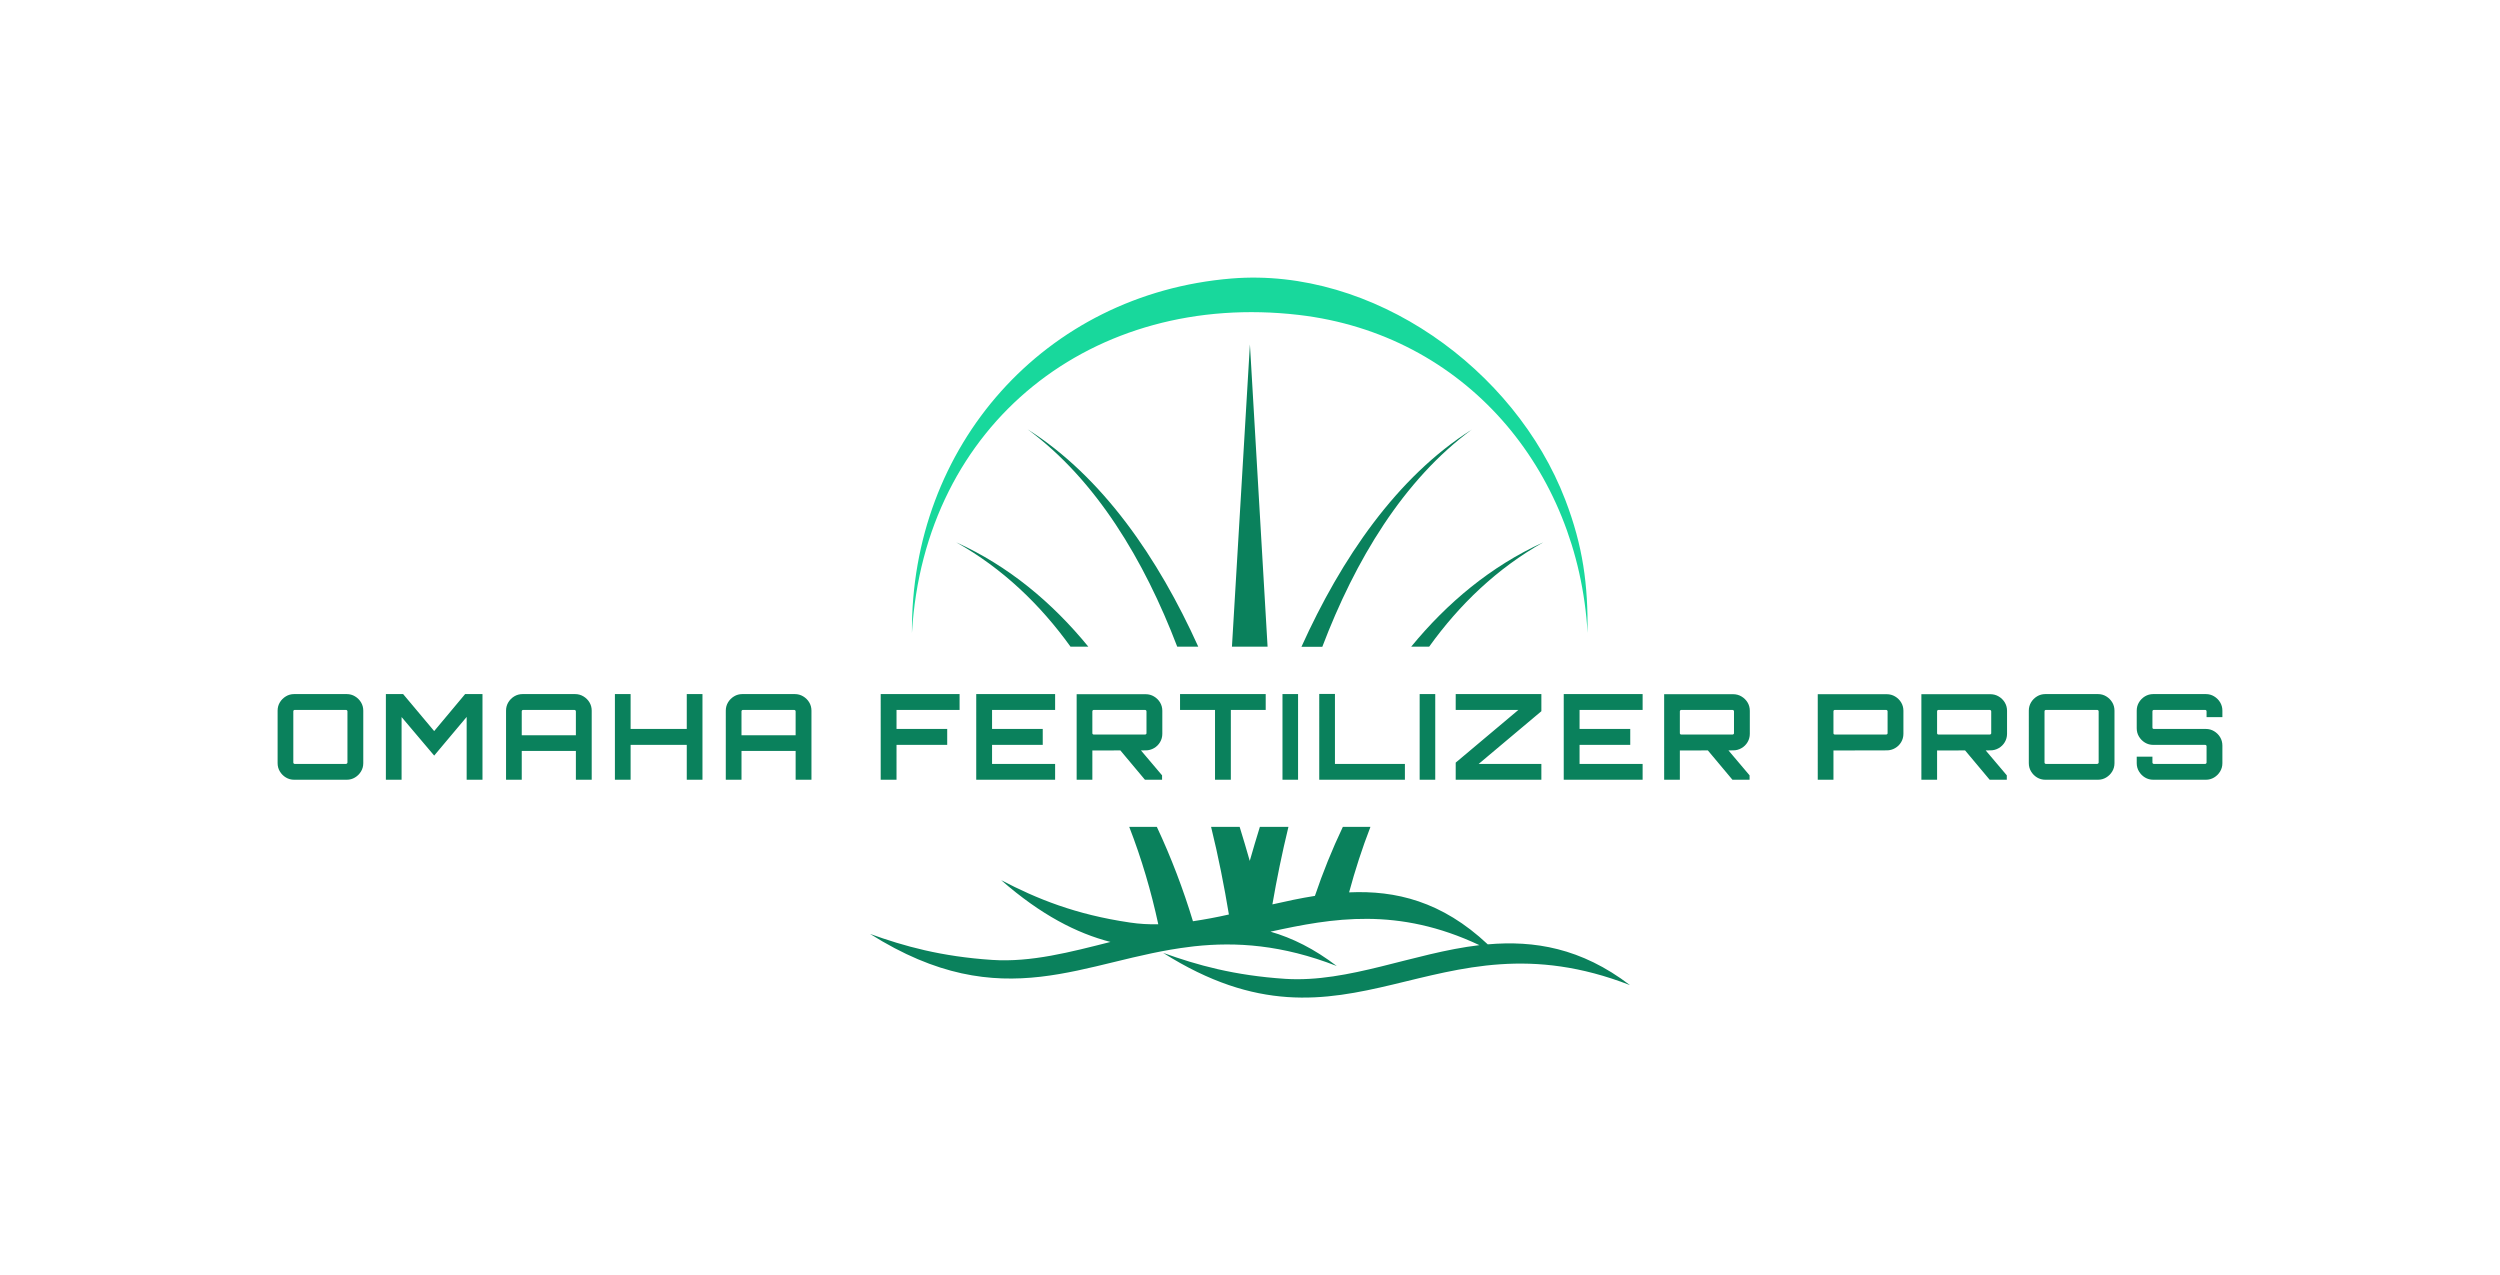 <?xml version="1.0" encoding="UTF-8"?>
<svg data-bbox="42.31 156 490.38 181.548" viewBox="-27.69 86 630.38 321.548" xmlns="http://www.w3.org/2000/svg" data-type="color">
    <g>
        <svg preserveAspectRatio="xMinYMin" width="191.609" height="181.548" viewBox="13.4 25.642 473.5 448.638" y="156" x="191.696" xmlns:xlink="http://www.w3.org/1999/xlink" xmlns="http://www.w3.org/2000/svg" overflow="visible">
            <path fill="#0a815c" d="m250.1 67.3-11.2 188.3h22.2z" data-color="1"/>
            <path d="M388.4 120.3c-46.8 29.6-81.3 80.3-106.2 135.4h13c20.5-53.9 50.4-103.9 93.2-135.4" fill="#0a815c" data-color="1"/>
            <path d="M350.6 255.6h11.2c18.8-26.2 42.3-48.8 71.1-65-32.7 14.9-59.9 37.7-82.3 65" fill="#0a815c" data-color="1"/>
            <path d="M217.9 255.6c-24.9-55.1-59.5-105.7-106.3-135.4 42.7 31.5 72.6 81.5 93.2 135.4z" fill="#0a815c" data-color="1"/>
            <path d="M149.4 255.6c-22.4-27.4-49.6-50.2-82.3-65 28.8 16.2 52.3 38.7 71.2 65z" fill="#0a815c" data-color="1"/>
            <path d="M280.6 48.9c103.2 12.1 174 96 179.9 198.2.3-30.2-2.8-54-13.9-83C415.2 82.4 326.7 19 238.6 26.2c-116.5 9.6-200 104.3-199.1 220.9C47.2 116.2 152.5 34 280.6 48.9" fill="#18d89c" data-color="2"/>
            <path d="M398.3 441.1c-28.6-26.9-57.5-33.7-86.4-32.4 3.7-13.7 8.1-27.4 13.3-40.8H308c-6.7 14.1-12.5 28.5-17.4 43-8.9 1.4-17.7 3.3-26.5 5.3 2.7-15.6 6-31.9 10-48.3h-17.8c-2.2 7.1-4.3 14.2-6.3 21.2-2-7-4.1-14.1-6.3-21.2h-17.8c4.6 18.7 8.2 37.1 11.1 54.6-7.5 1.7-15 3.1-22.4 4.2-6-19.8-13.5-39.6-22.5-58.8h-17.2c7.7 19.8 13.7 40.3 18.1 60.7-5.9.1-11.8-.2-17.7-1.1-34-5-58-14.8-80.2-26.4 24.7 21.6 47.1 33.1 68.1 38.5-24.9 6.3-49.4 12.8-73.7 11.2-31.8-2.1-54.7-8.5-76.1-16.2 83.4 52.6 133.3 15.9 199.7 8l2.4-.3c26-2.8 54.6-1 88.7 12.3-14-10.7-27.7-17.5-41.3-21.4 38.7-8.5 79.3-15.6 130.2 8.4-41.4 4.9-81.4 23.5-120.9 21-31.9-2.1-54.8-8.5-76.2-16.2 116.8 73.8 167.8-27.8 290.9 20.1-30.5-23.3-59.9-27.9-88.6-25.4" fill="#0a815c" data-color="1"/>
        </svg>
        <svg width="490.38" height="21.63" x="42.31" viewBox="1.62 8.7 490.38 21.63" y="260.985" overflow="visible">
            <path d="M19.05 30.33H5.79q-1.14 0-2.08-.57-.95-.57-1.52-1.52-.57-.94-.57-2.08V12.9q0-1.14.57-2.09.57-.94 1.52-1.51.94-.57 2.08-.57h13.26q1.14 0 2.08.57.95.57 1.52 1.51.57.95.57 2.09v13.26q0 1.14-.57 2.08-.57.95-1.52 1.52-.94.57-2.08.57M5.94 26.34h12.9q.15 0 .27-.11.12-.1.12-.25v-12.9q0-.15-.12-.26-.12-.1-.27-.1H5.94q-.15 0-.26.1-.1.11-.1.26v12.9q0 .15.1.25.11.11.26.11m26.94 3.99h-3.96V8.73h4.35l7.83 9.33 7.8-9.33h4.38v21.6h-3.99V14.49l-8.19 9.75-8.22-9.72zm26.34 0V12.9q0-1.14.57-2.09.57-.94 1.51-1.51.95-.57 2.09-.57h13.23q1.14 0 2.1.57t1.53 1.51q.57.95.57 2.09v17.43h-3.99v-7.26H63.18v7.26zm3.96-11.22h13.65v-6.03q0-.15-.12-.26-.12-.1-.27-.1h-12.9q-.15 0-.26.1-.1.11-.1.26zm27.45 11.22h-3.96V8.73h3.96v8.79h14.16V8.73h3.96v21.6h-3.96v-8.79H90.63zm24 0V12.9q0-1.14.57-2.09.57-.94 1.52-1.51.94-.57 2.08-.57h13.23q1.14 0 2.1.57t1.53 1.51q.57.95.57 2.09v17.43h-3.99v-7.26h-13.65v7.26zm3.96-11.22h13.65v-6.03q0-.15-.12-.26-.12-.1-.27-.1h-12.9q-.15 0-.25.1-.11.11-.11.26zm39.09 11.22h-3.99V8.73h19.89v3.99h-15.9v4.8h12.78v4.02h-12.78zm39.99 0h-19.89V8.73h19.89v3.99h-15.9v4.8h12.78v4.02h-12.78v4.8h15.9zm26.97 0h-4.32l-6.51-7.77H219l5.64 6.66zm-17.58 0h-3.96V8.76h17.4q1.14 0 2.1.57t1.53 1.51q.57.95.57 2.09v5.82q0 1.14-.57 2.1t-1.53 1.51q-.96.56-2.1.56l-13.44.03zm.36-11.4h12.9q.15 0 .27-.09t.12-.24v-5.52q0-.15-.12-.26-.12-.1-.27-.1h-12.9q-.15 0-.25.1-.11.11-.11.26v5.52q0 .15.11.24.1.09.25.09m34.56 11.4h-3.99V12.72h-8.82V8.73h21.6v3.99h-8.79zm16.95 0H255V8.73h3.93zm26.94 0h-21.6V8.7h3.96v17.64h17.64zm7.65 0h-3.93V8.73h3.93zm26.76 0h-21.6v-4.32l15.81-13.29h-15.81V8.73h21.6v4.32l-15.81 13.29h15.81zm25.53 0h-19.89V8.73h19.89v3.99h-15.9v4.8h12.78v4.02h-12.78v4.8h15.9zm26.97 0h-4.32l-6.51-7.77h5.19l5.64 6.66zm-17.58 0h-3.96V8.76h17.4q1.14 0 2.1.57t1.53 1.51q.57.95.57 2.09v5.82q0 1.14-.57 2.1t-1.53 1.51q-.96.56-2.1.56l-13.44.03zm.36-11.4h12.9q.15 0 .27-.09t.12-.24v-5.52q0-.15-.12-.26-.12-.1-.27-.1h-12.9q-.15 0-.25.1-.11.11-.11.26v5.52q0 .15.11.24.1.09.25.09m38.37 11.4h-3.96V8.76h17.4q1.14 0 2.1.57t1.53 1.51q.57.95.57 2.09v5.82q0 1.14-.57 2.1t-1.53 1.51q-.96.56-2.1.56l-13.44.03zm.36-11.4h12.9q.15 0 .27-.09t.12-.24v-5.52q0-.15-.12-.26-.12-.1-.27-.1h-12.9q-.15 0-.26.1-.1.11-.1.26v5.52q0 .15.1.24.11.09.26.09m43.35 11.4h-4.32l-6.51-7.77H432l5.64 6.66zm-17.58 0h-3.96V8.76h17.4q1.14 0 2.1.57t1.53 1.51q.57.95.57 2.09v5.82q0 1.14-.57 2.1t-1.53 1.51q-.96.56-2.1.56l-13.44.03zm.36-11.4h12.9q.15 0 .27-.09t.12-.24v-5.52q0-.15-.12-.26-.12-.1-.27-.1h-12.9q-.15 0-.26.1-.1.11-.1.26v5.52q0 .15.1.24.11.09.26.09m40.2 11.4h-13.26q-1.14 0-2.09-.57-.94-.57-1.51-1.52-.57-.94-.57-2.08V12.9q0-1.14.57-2.09.57-.94 1.51-1.51.95-.57 2.09-.57h13.26q1.14 0 2.08.57.95.57 1.52 1.51.57.95.57 2.09v13.26q0 1.14-.57 2.08-.57.95-1.52 1.52-.94.57-2.08.57m-13.11-3.99h12.9q.15 0 .27-.11.12-.1.12-.25v-12.9q0-.15-.12-.26-.12-.1-.27-.1h-12.9q-.15 0-.26.1-.1.11-.1.26v12.9q0 .15.1.25.11.11.26.11m40.32 3.99h-13.26q-1.14 0-2.09-.57-.94-.57-1.51-1.52-.57-.94-.57-2.08v-1.65h3.96v1.47q0 .15.1.25.11.11.26.11h12.93q.15 0 .25-.11.11-.1.11-.25v-4.11q0-.15-.11-.24-.1-.09-.25-.09h-13.08q-1.14 0-2.09-.57-.94-.57-1.51-1.52-.57-.94-.57-2.11V12.9q0-1.14.57-2.09.57-.94 1.51-1.51.95-.57 2.09-.57h13.26q1.14 0 2.08.57.95.57 1.52 1.51.57.95.57 2.09v1.65h-3.99v-1.47q0-.15-.11-.26-.1-.1-.25-.1h-12.93q-.15 0-.26.1-.1.11-.1.26v4.11q0 .15.1.24.11.09.26.09h13.11q1.14 0 2.08.57.95.57 1.52 1.51.57.95.57 2.12v4.44q0 1.14-.57 2.08-.57.95-1.52 1.52-.94.57-2.08.57" fill="#0a815c" data-color="1"/>
        </svg>
    </g>
</svg>
